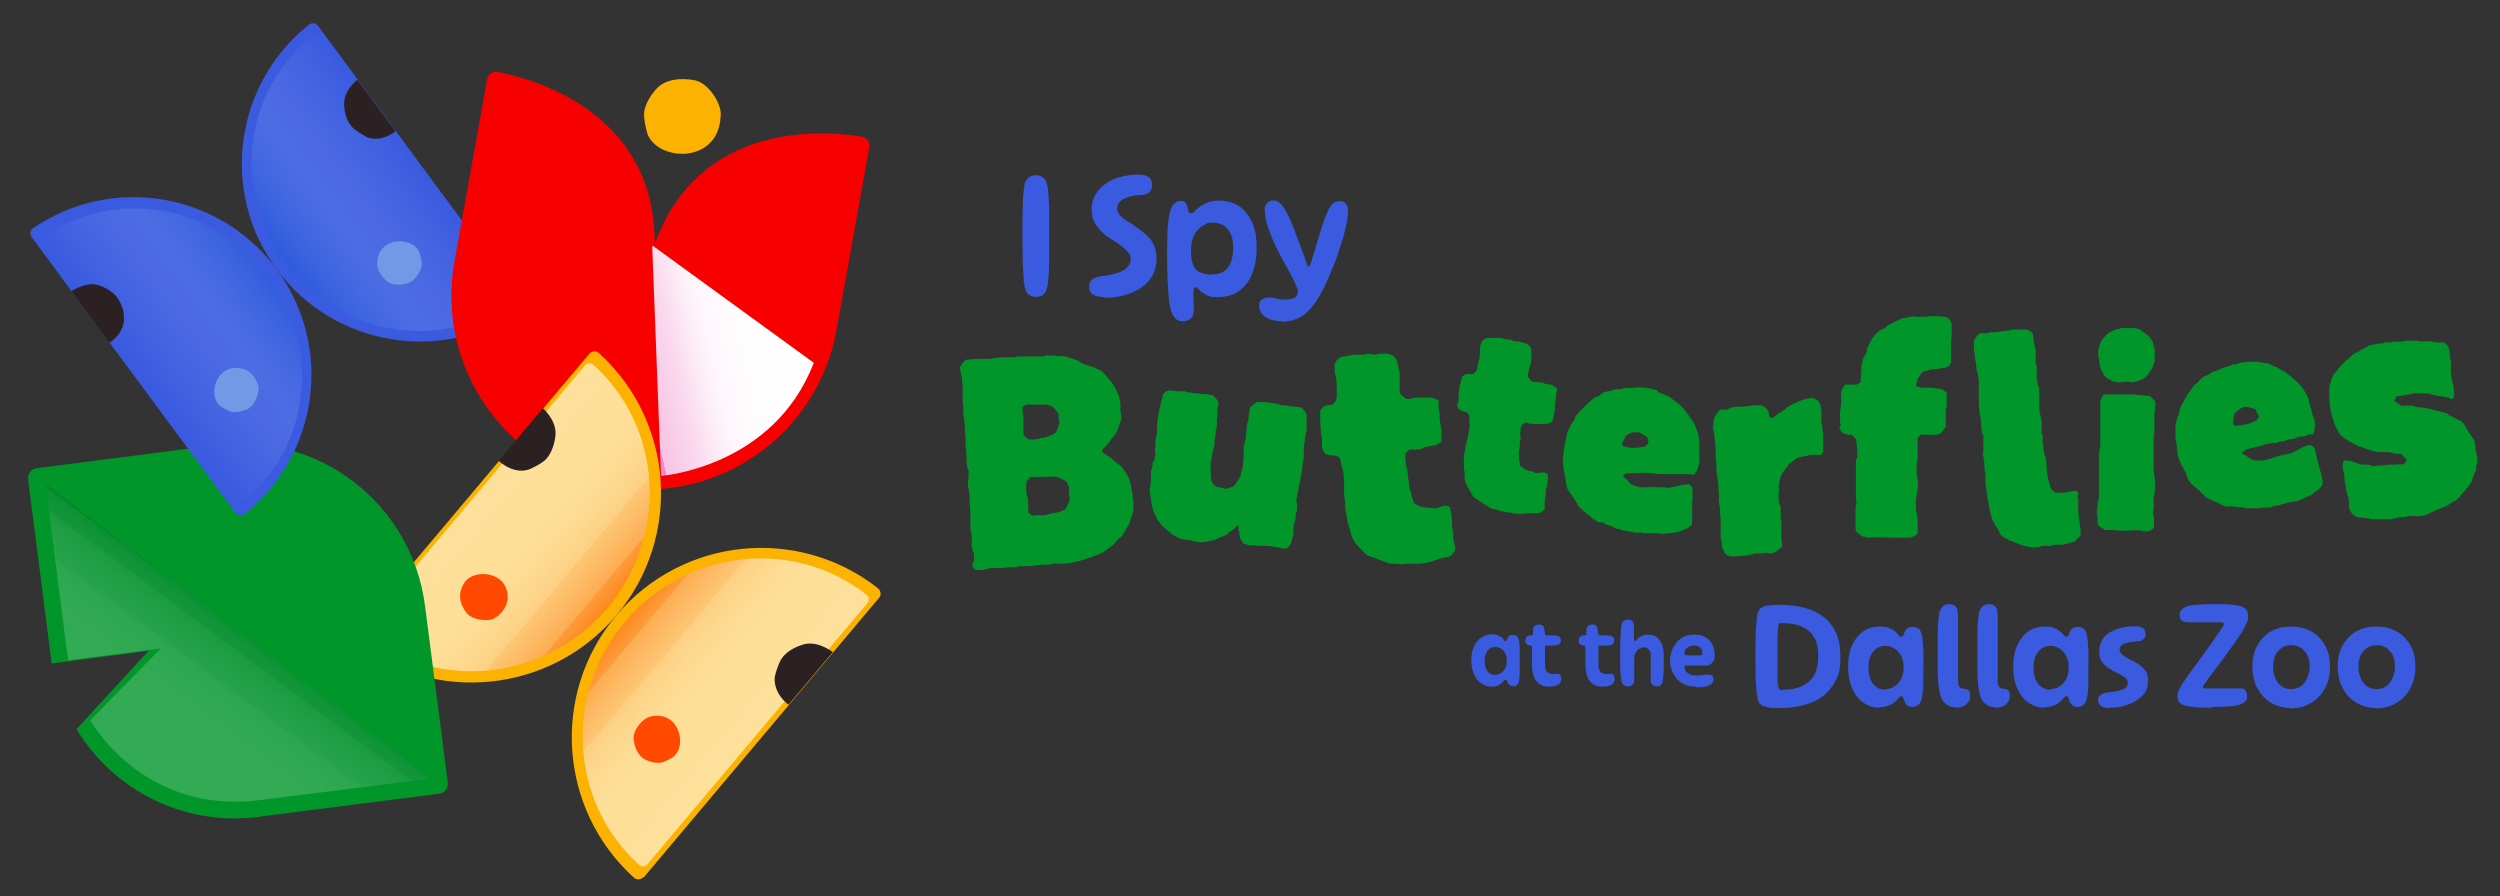 <svg xmlns="http://www.w3.org/2000/svg" xmlns:xlink="http://www.w3.org/1999/xlink" id="Layer_1" width="711.8" height="255.1" viewBox="0 0 711.8 255.1"><rect x="0" y="0" width="711.8" height="255.1" fill="#333333" stroke="none"/><defs><style>      .st0 {        fill: none;      }      .st1 {        fill: #fbb200;      }      .st2 {        fill: #f70000;      }      .st3 {        fill: #709ae6;      }      .st4, .st5, .st6, .st7, .st8, .st9, .st10 {        isolation: isolate;      }      .st5 {        fill: url(#linear-gradient5);      }      .st5, .st6, .st7, .st8, .st9, .st10 {        mix-blend-mode: multiply;      }      .st5, .st9 {        opacity: .4;      }      .st6 {        fill: url(#linear-gradient4);        opacity: .2;      }      .st7 {        fill: url(#linear-gradient2);      }      .st7, .st8 {        opacity: .6;      }      .st8 {        fill: url(#linear-gradient3);      }      .st9 {        fill: url(#linear-gradient);      }      .st11 {        clip-path: url(#clippath-1);      }      .st12 {        clip-path: url(#clippath-3);      }      .st13 {        clip-path: url(#clippath-2);      }      .st14 {        fill: #ff4800;      }      .st15 {        fill: #f087c8;      }      .st10 {        fill: url(#linear-gradient1);      }      .st16 {        fill: #3a5be0;      }      .st17 {        fill: #00962a;      }      .st18 {        fill: #2c2122;      }      .st19 {        clip-path: url(#clippath);      }    </style><linearGradient id="linear-gradient" x1="-2135" y1="-1122.1" x2="-2088.6" y2="-1122.1" gradientTransform="translate(-2264.8 414.8) rotate(143.5)" gradientUnits="userSpaceOnUse"><stop offset="0" stop-color="#fff" stop-opacity="0"></stop><stop offset="0" stop-color="#f4f7fd" stop-opacity="0"></stop><stop offset=".3" stop-color="#d7e2f8" stop-opacity=".2"></stop><stop offset=".5" stop-color="#a8bff0" stop-opacity=".4"></stop><stop offset=".7" stop-color="#6690e5" stop-opacity=".7"></stop><stop offset="1" stop-color="#1e5bd9"></stop></linearGradient><clipPath id="clippath"><path class="st0" d="M149.6,87.3c-22.5,16.6-54.2,11.9-70.9-10.6-16.6-22.5-11.9-54.2,10.6-70.9l60.2,81.5h.1Z"></path></clipPath><linearGradient id="linear-gradient1" x1="11170.6" y1="937" x2="11216.3" y2="956.4" gradientTransform="translate(-10979.3 -932.6) rotate(10.1) scale(1 -1)" gradientUnits="userSpaceOnUse"><stop offset="0" stop-color="#f289ca"></stop><stop offset="0" stop-color="#f289ca"></stop><stop offset="0" stop-color="#f5a9d8"></stop><stop offset="0" stop-color="#f8c3e4"></stop><stop offset=".2" stop-color="#fad9ee"></stop><stop offset=".3" stop-color="#fceaf5"></stop><stop offset=".4" stop-color="#fef6fb"></stop><stop offset=".6" stop-color="#fefdfe"></stop><stop offset="1" stop-color="#fff"></stop></linearGradient><linearGradient id="linear-gradient2" x1="-2506.5" y1="1679.4" x2="-2457.1" y2="1679.4" gradientTransform="translate(-2783.3 -121) rotate(-139.9)" gradientUnits="userSpaceOnUse"><stop offset="0" stop-color="#fff"></stop><stop offset=".4" stop-color="#fffdfd"></stop><stop offset=".5" stop-color="#fff8f6"></stop><stop offset=".6" stop-color="#fff0ea"></stop><stop offset=".7" stop-color="#ffe4d9"></stop><stop offset=".7" stop-color="#ffd4c3"></stop><stop offset=".8" stop-color="#ffc0a8"></stop><stop offset=".9" stop-color="#ffa987"></stop><stop offset=".9" stop-color="#ff8e62"></stop><stop offset="1" stop-color="#ff6f37"></stop><stop offset="1" stop-color="#ff4e09"></stop><stop offset="1" stop-color="#ff4800"></stop></linearGradient><linearGradient id="linear-gradient3" x1="4260.6" y1="-720.3" x2="4309.9" y2="-720.3" gradientTransform="translate(-3587.8 -2052.2) rotate(40.1)" gradientUnits="userSpaceOnUse"><stop offset="0" stop-color="#fff"></stop><stop offset=".4" stop-color="#fffdfd"></stop><stop offset=".5" stop-color="#fff8f6"></stop><stop offset=".6" stop-color="#fff0ea"></stop><stop offset=".7" stop-color="#ffe4d9"></stop><stop offset=".7" stop-color="#ffd4c3"></stop><stop offset=".8" stop-color="#ffc0a8"></stop><stop offset=".9" stop-color="#ffa987"></stop><stop offset=".9" stop-color="#ff8e62"></stop><stop offset="1" stop-color="#ff6f37"></stop><stop offset="1" stop-color="#ff4e09"></stop><stop offset="1" stop-color="#ff4800"></stop></linearGradient><clipPath id="clippath-1"><path class="st0" d="M99.4,181.7c22.8,19.2,56.8,16.3,76-6.5,19.2-22.8,16.3-56.8-6.5-76,0,0-69.5,82.5-69.5,82.5Z"></path></clipPath><clipPath id="clippath-2"><path class="st0" d="M182,251.1c-22.8-19.2-25.7-53.2-6.5-76s53.2-25.7,76-6.5l-69.5,82.5Z"></path></clipPath><linearGradient id="linear-gradient4" x1="-3365.6" y1="-89.6" x2="-3400.2" y2="-53.7" gradientTransform="translate(-3311.6 558.2) rotate(172.7)" gradientUnits="userSpaceOnUse"><stop offset="0" stop-color="#fff"></stop><stop offset=".4" stop-color="#fdfdfd"></stop><stop offset=".5" stop-color="#f6f9f7"></stop><stop offset=".6" stop-color="#eaf1ed"></stop><stop offset=".7" stop-color="#d9e7df"></stop><stop offset=".7" stop-color="#c3d9cd"></stop><stop offset=".8" stop-color="#a8c7b6"></stop><stop offset=".9" stop-color="#87b29b"></stop><stop offset=".9" stop-color="#629a7b"></stop><stop offset="1" stop-color="#377f57"></stop><stop offset="1" stop-color="#096130"></stop><stop offset="1" stop-color="#005c29"></stop></linearGradient><linearGradient id="linear-gradient5" x1="3895.5" y1="2083.1" x2="3942" y2="2083.1" gradientTransform="translate(-4330.6 748.5) rotate(-36.5)" gradientUnits="userSpaceOnUse"><stop offset="0" stop-color="#fff" stop-opacity="0"></stop><stop offset="0" stop-color="#f4f7fd" stop-opacity="0"></stop><stop offset=".3" stop-color="#d7e2f8" stop-opacity=".2"></stop><stop offset=".5" stop-color="#a8bff0" stop-opacity=".4"></stop><stop offset=".7" stop-color="#6690e5" stop-opacity=".7"></stop><stop offset="1" stop-color="#1e5bd9"></stop></linearGradient><clipPath id="clippath-3"><path class="st0" d="M68.2,147.6c22.5-16.6,27.3-48.4,10.6-70.9-16.6-22.5-48.4-27.3-70.9-10.6l60.2,81.5h.1Z"></path></clipPath></defs><g class="st4"><g id="Layer_11" data-name="Layer_1"><g><g><path class="st17" d="M277.3,159.9v-2.2c-.1,0-.4-1.1-.4-1.1l-.2-1.2c-.1-.4,0-1,0-1.4v-.4c.1,0-.2-2.1-.2-2.1l-.2-.8v-5c-.1,0-.1-1.1-.1-1.1l-.2-1.6c0-.3,0-.7.1-1v-.4l-.2-1.8v-.2c-.2-.5-.3-.9-.3-1.5v-1.3l.2-.8v-1.9l-.4-1.1-.2-1.8v-1.1c-.1,0-.1-2-.1-2l-.2-1v-2.7l-.2-2.1v-1.2l-.2-1.8-.2-1.2v-2.2c-.1,0-.2-2.1-.2-2.1v-3.7c-.1,0-.2-2.2-.2-2.2l-.2-1.2-.4-2.1s1-1.8,1.8-2.2c.2,0,.4,0,.6,0l1.3-.2h4.5l2.1-.3,2.1-.2h3.1c0,0,1.1-.2,1.1-.2h4c0,0,1.2,0,1.2,0h2.1c0,0,.7-.3.7-.3h2.3l.7.2h2.2c.3.2.8.2,1,.3l1.4.5.6.2c.3,0,.5,0,.8.3l1.1.7.9.4,1.7.5.7.2c.2,0,.3,0,.6.3l1.5.7.4.3c.3.2.5.5.7.7l1.1,1.3,1.1,1.3c.2.2.3.5.4.7l.4.6.7,1.5c0,.2.2.4.3.6l.2.7.3,1.6v2.2c.1,0,.2,1.2.2,1.2v.8c0,.7-.2,1.3-.5,1.9h0l-.5,1.4c0,.3-.2.6-.4.9v.2l-1.4,1.6-.4.7-1.6,1.8-.6.5.2.9.7.4,1.6,1.1.8.7,1.5,1.2.3.2c.4.3.6.5.8.9l.7,1c0,.2.3.4.4.6l.9,1.8v.6c.1.2.3.3.3.6l.3,2,.2.8v1c.2.2.2.3.2.6v2.2c0,.2,0,.6-.1.8v.6c-.1,0-.7,1.9-.7,1.9l-.2.7c0,.3-.2.5-.4.9l-1.4,2.4c-.3.6-.8,1-1.2,1.4h-.2l-1.3,1.6-.9.7-1.7,1.3h-.2c-.3.4-.7.6-1.1.7l-1.2.5-1.1.4-1.7.6-.9.3-2.2.6-.8.2-2.5.3h-3.2l-.8.3h-2.1l-2.1.2-1.1.2h-3.3c0,.1-1.5.3-1.5.3h-1.5l-1.7.2h-3.3l-1,.2-1.6.4h-1c-.6,0-1.1,0-1.4-.4s-.5-1-.4-1.6l.4-.3ZM293.3,136l-1.1,1.1v3.4c.1,0,.5,1.7.5,1.7v1.4c.1,1,.2,1.6,0,2.2l1.1,1h.9c0-.1.9-.1.9-.1h1.8l1-.2.4-.2c.2,0,.7-.2.9-.2h.7c0-.1,1.1-.3,1.1-.3l1.7-.7.5-.8.8-1.5v-.9c.1,0-.1-1.1-.1-1.1v-2.2c-.1,0-.8-1.5-.8-1.5l-.8-.5-2.1-.9h-2.1c0,.1-1,.1-1,.1,0-.1-1.1,0-1.1,0h-2c0,.1-1.3,0-1.3,0v.2ZM291.2,116.8v.7c.1,0,.2,1.8.2,1.8v4.5l1.2,1.2.8.2,2.2-.2c.5-.3,1.1-.4,1.8-.4l1.1-.4,1.5-.6.8-.7.6-1.6.2-1.1-.2-1.2v-1.1l-1-1.4-.8-.8-1.7-.5h-2.2c0,0-1,0-1,0h-2.6l-1,.7v1.1h0Z"></path><path class="st17" d="M328.6,131.2l.4-2-.2-.8.2-1.9v-1.3l.4-1.6v-1c.1,0,0-1.1,0-1.1,0-.3.1-.8.1-1.1v-.3l.2-1.5.2-1,.4-1.8.2-1.1.5-1.7c0-.2,0-.5.2-.7.3-.6.8-.9,1.4-1.1.4,0,.9,0,1.3,0l1.3.2h1.8c.4,0,.8.2,1.2.3h.2c0,0,2,.3,2,.3h1c0,0,.7.2.7.2h1.2l2,.3s.8.8,1.3,1.4c.4.5.4,1.3.2,1.9l-.2,1v.9c.1,0-.2,2.1-.2,2.1h0c.2.7,0,1.3,0,2l-.3.9v.9l-.3,1.7v.7c0,.4,0,.7-.2,1.2l-.2,1-.2,1-.3,1.6-.2.9v2.9c.1,0,.1,1,.1,1v1.1c.1,0,.3.7.3.7l1,1.1.9.2,1.2.3.9.2,1.9-.6.7-.7,1.1-1.6.4-.8.2-1,.3-1,.2-1.3.2-1.9v-3.2c.1-.3.1-.5.2-.7l.4-1.5v-.9l.3-2.2v-.7l.5-1.9v-.7l.3-2,.2-.6s1.1-1,1.9-1.4c.4-.2.7,0,1.1,0h1.5c0,0,1.8.3,1.8.3h.6l2.1.6h1.2l1.9.4h.8c0,0,1.7.2,1.7.2,0,0,1.1,1.2,1.4,1.9v5c-.1,0-.3,1-.3,1l-.2,1.5c0,.3,0,.6-.2,1v.4c-.1,0-.1,2-.1,2v1.4l-.3,1.5v.7l-.3,1.9-.2,1-.3,2.1-.2.6-.3,1.7-.2.9-.3,2,.2,1v1.1c0,.7-.1,1.2-.4,1.6v1.2c-.1.6-.2,1-.4,1.4v.2c-.1,0-.3,1.9-.3,1.9v.6c0,.3,0,.8-.1,1.1l-.4,1.6c-.2.7-.6,1.2-1.4,1.9h-.8c0-.1-2-.4-2-.4l-1.1-.2-1.7-.2h-3l-.8-.2h-1.7c-.2-.2-.5-.3-.6-.3h-.5c0-.1-.2-.4-.2-.4-.6-.6-.9-1.3-1-2.2v-.7l-.3-.9v-1.2l-.5.2-.6.8-1.7,1.1v.2c-.5.4-.9.6-1.4.8l-1.1.4-.4.2c-.3.2-.6.3-1,.5l-1.3.3c-.2,0-.4.1-.7.2l-1.9.2c-.3,0-.6,0-.9-.1h-.4l-1.2-.3-.7-.3h-1.1l-1.4-.3c-.2,0-.6-.2-.9-.3l-.5-.3-1.4-.8c-.2-.1-.3-.3-.4-.4l-1.4-1.2-.7-.6-1.1-1.4c-.2-.3-.5-.6-.6-.9l-.6-1.4-.3-.5c0-.2-.1-.5-.2-.7l-.3-1.5-.2-1.3-.3-1.7v-.4c-.1-.3-.1-.7,0-1l.3-1.7v-3.1c.1,0,.5-1.8.5-1.8v-1l.4-.2Z"></path><path class="st17" d="M376.4,127.5v-2.2c.1,0-.1-1-.1-1l-.2-1.1-.2-3v-3.3c.5-.8,1-1.3,1.7-1.4l1.9-.3.9-1.2.2-1.1v-3.3l-.2-2.1v-.2c-.2-.5-.4-1-.4-1.6v-1.4c0-.3,0-.6.2-1,.5-1.2,1.6-1.8,2.4-1.8h0l3.1-.5h2.8c.5-.2,1.1-.3,1.6-.2l1.4.2,1.3-.3h2.1c.3,0,.5.2.8.2,1.2.3,1.7,1.1,2.1,1.9.1.3.1.6.2.9l.2,1.3.3,1v5.6l.4.8,1.5,1.2h1.1l1.6-.4c.5,0,1.1,0,1.6,0h2.4c.6,0,1.2.2,1.8.5l.7.3v2.1l.3,1.8v1.3l.3,2.1.2,1.2v1.6c.2.4,0,.5,0,.9v.8c-1,.7-1.8,1-2.5,1.1l-2.1.4-1.1.5-1.3.2c-.5.1-1.3,0-1.8,0h-.3l-1.2,1.2v1.1l.2,2.2.4,1.1.2,2.3.2,1.2.2,2.1c.4.6.6,1.4.6,2.1l.4,1,.3,1,1.7.9,1,.2,1.4.2h0c.6,0,1.3,0,1.8.2h.2l2.1-.7c.8-.2,1.4-.1,2.1.3v.5c0,.3.2.4.2.7v.6c.1,0,.3,1.8.3,1.8v1.7l.3,1.6v1.6l.4,1.9c.1.4.2.9.2,1.3v.5c-.5.9-1,1.5-1.6,1.8-.3.2-.4.1-.7.2l-1.7.4-1.1.3-2.3.8-1.2.2-1.3.2c-.5.1-1.2,0-1.6,0h-2.4l-.9.2-2.1-.2h-.6c-.5,0-.8,0-1.3-.1l-1.1-.4-.9-.3-2.2-.9-1.5-.5c-.6-.2-.9-.5-1.3-.8l-.2-.3-1.5-1.5v-.2c-.6-.4-1-.9-1.3-1.5l-.5-1c-.1-.3-.2-.5-.3-.9l-.5-1.8-.4-1.2-.4-2.2-.2-1.1-.2-.8v-1.8l-.3-2.2v-4.1c-.1,0-.2-2.4-.2-2.4l-.6-2.2-.4-1.9-1.1-.7h-.4c-1.3,0-2.3-.2-2.7-.6s-.7-.9-.8-1.6h0Z"></path><path class="st17" d="M414.8,115.7l.5-1.7v-1.7l.3-2.4.4-1.5c0,0,.1-.4.1-.5l.2-.6c.5-.6.9-.8,1.5-.8h1.6l.9-.7.3-.8.3-1.8.3-.9.2-1.7h0c0-.6-.1-1,0-1.5l.2-1.1c.1-.2.2-.5.4-.8.6-.9,1.6-1.1,2.2-1h2.5c0,0,.7,0,.7,0l1.2.4h.3c.5,0,.9,0,1.3.2l1.1.4h1.1l1.7.5c.2,0,.4,0,.6.2.9.4,1.2,1.2,1.3,1.9v2.6l-.2,1.2c0,.3,0,.4-.2.6l-.2.6-.4,2,.2.7,1,1.2h.9c0,0,1.3.2,1.3.2.5,0,.9,0,1.3.3l1.7.3h.2c.5.3.9.5,1.3.8l.5.4-.2.8s0,0-.1.2v.7l-.2,1.5-.2,1v1.7l-.2,1-.2,1.3c0,.3-.1.4-.3.7l-.2.6c-.8.4-1.5.5-2.1.5h-2.7c0,0-1,0-1,0-.5,0-1-.2-1.4-.4h-.2c0,0-1.2.7-1.2.7l-.2.9-.2,1.8.2.9-.3,1.8v1l-.3,1.7c.2.6.2,1.2.1,1.8l.2.8v.8l1.2,1,.8.3,1.1.4h0c.5,0,1,.2,1.4.5h.1l1.8-.2c.7,0,1.2.2,1.6.6v1.5l-.2,1.5c0,.3,0,.4-.2.7l-.2.6v1.3c0,.3-.1.6-.2.9v.4c-.1,0-.1,1.6-.1,1.6v1.4c-.7.7-1.2,1-1.6,1.1-.2.1-.4,0-.6,0h-2.3l-2,.2h-2c-.5-.1-1-.2-1.3-.4h-1c0-.1-.9-.3-.9-.3h-.7l-1.6-.6h-.5c-.4-.1-.6-.2-1-.4l-.8-.5-.7-.4-1.6-1.1-1.1-.7c-.4-.3-.7-.5-.9-.9v-.2c-.1,0-1-1.5-1-1.5v-.2c-.4-.4-.6-.9-.8-1.4l-.3-.9c0-.2,0-.5-.1-.8v-1.5l-.2-1v-3.5c0-.3,0-.4.1-.7l.2-.7.2-1.8.2-.6.4-1.5.2-1.2.3-1.9v-1.9c-.1,0-.1-1.6-.1-1.6l-.8-.8h-.3c-1-.3-1.8-.6-2-1s-.4-.9-.4-1.4v.6Z"></path><path class="st17" d="M472.2,111.7c.2,0,.5.2.8.3l.7.3,1.1.5c.2,0,.5.2.7.3l.2.2,1.2.9.5.3c.2.2.4.4.7.6l.8.8.4.4c.1.2.3.2.4.5l1,1.3.5.8.8,1.1c.1.2.4.6.5.8l.7,1.8.3.9.2,1.1c0,.5.2.9.1,1.3v4.2h0c.1.7.2,1.3,0,1.9l-.3.9c-.1.8-.5,1.4-1,2v.2h-1.1c0-.1-1.1-.1-1.1-.1h-8.2c-.2,0-.5-.1-.8-.2h-.4l-2-.2h-1.1c0,.1-2.1.1-2.1.1h-2.1l-1.1.3-.4.6.8.7,1.4,1.5.8.4,1.6.5h.8c0,.1,1,0,1,0h4.6l2.1.2,2-.4,1.1-.3,1.1-.2c.3,0,.8-.1,1.1-.1h.5c.7.7,1,1.1.9,1.6v2.7c-.1,0-.1,1.8-.1,1.8v4.3c0,.2,0,.4-.1.6v.6h-.1c-.6.6-1.2,1-1.9,1.2l-1.7.7-.8.2h-.3l-2.1.3h-.4c-.3.1-.7.1-1,.1l-2.3-.2h-3.2l-.8-.2c-.5.1-1,.2-1.6,0h-.4l-1.6-.4h-.2c-.5,0-1.1-.1-1.5-.3l-.8-.3h-.6c-.3-.2-.6-.2-.9-.4l-1.1-.6-.9-.2-1.4-.7h-1c0-.1-.8-.5-.8-.5-.5-.3-1-.6-1.4-1.1h0l-1.7-1.3-1.2-1.1c-.2-.2-.5-.5-.7-.7l-.2-.5-.9-1.5-.5-.7-.9-1.3c0-.2-.3-.3-.4-.6l-.2-.5-.3-1.1c0-.2-.1-.6-.1-.9v-.4l-.4-1.9-.2-1.1-.2-1.5v-2.1c.1,0,.1-.7.1-.7.1,0,.2-1,.2-1l.2-1.7.3-1.1.3-1.5c0-.2,0-.5.2-.8l.2-.5.8-1.7,1.1-1.6v-.4c.3-.4.5-.7.7-1l.8-.9.7-.7,1.2-1.2.7-.6,1.2-1c.3-.3.6-.4,1-.6h.4c0,0,1-.9,1-.9.4-.3.9-.4,1.4-.5l1.3-.3h.2c.4-.4.9-.3,1.3-.4h1.4c.5-.3,1-.4,1.6-.3h1.3l.9-.2h.9c0,0,1,0,1,0l1.9.2,2.4.6.5.6ZM469,124.5l-.8-.6-1.5-.8h-1.1c0,0-.8,0-.8,0l-1.8.8-.9,1.8-.3.8.5.7h.9l.8.3h1.9l1.6-.2.9-.2,1-.9-.4-1.9v.2Z"></path><path class="st17" d="M642.1,103h.8l.8.2,1.3.2c.3,0,.5,0,.8.2h.3c0,0,1.4.7,1.4.7l.5.2c.3,0,.6.3.8.4l1,.6.6.3c.2,0,.4.2.6.4l1.3,1,.7.7,1.1.9c.2.2.5.5.7.7l1.2,1.6.5.8.5,1c.2.5.4.8.4,1.3v.3l.6,1.8.2.9.3,1.2h0c.3.7.5,1.3.6,1.9v1c0,.8-.2,1.6-.5,2.2v.2h-1.1c0,0-1.1.4-1.1.4-.4.2-.9.2-1.3.2h-.3l-1.4.5c-.4.2-.6.2-.9.2h-.3l-1.7.5-.7.2h-.6c0,0-1,.4-1,.4h-1.2l-2,.4-1.1.4-2.1.5-2.1.5-1,.6-.3.7,1,.5,1.8,1.2.9.2h1.7c0,.1.8,0,.8,0l1-.3.9-.2.8-.3.9-.3,1.9-.5,2.1-.4,1.9-.9,1-.6,1-.5c.3,0,.7-.3,1.1-.4h.6c.8.4,1.2.7,1.3,1.2l.4,1.7.2,1,.5,1.8.5,1.9.2.8.4,1.6v1.2h0c-.4.7-.9,1.4-1.6,1.7l-1.5,1.2-.7.4s-.2.1-.3.1l-2,.9-.4.2c-.3.1-.7.2-1,.3l-2.4.4-1.7.5-.7.2c-.2,0-.5.2-.8.2h-.8c-.4.3-1,.5-1.5.5h-2.1c0,.1-.2.1-.2.1-.5.1-1.1.2-1.6.1h-.9c0-.1-.6,0-.6,0h-1l-1.2-.3h-1l-1.6-.2h-1c0,.1-.9,0-.9,0-.6-.1-1.1-.3-1.6-.7h0l-2-.9-1.5-.7c-.3-.2-.7-.3-.9-.5l-.3-.4-1.3-1.3-.7-.6-1.2-1c0-.1-.4-.2-.5-.5l-.4-.5-.6-1c0-.2-.3-.6-.3-.8v-.4l-1-1.8-.5-1-.6-1.4c0-.2-.2-.4-.2-.6l-.2-.7v-.9c0,0-.2-.7-.2-.7v-1c0,0-.4-1.8-.4-1.8v-2.7c0-.2,0-.5,0-.8v-.5c0,0,.5-1.9.5-1.9l.7-1.9v-.4c0-.4.2-.8.4-1.2l.6-1.1.5-.9.9-1.5.6-.8.9-1.3c.2-.4.5-.6.8-.8l.4-.2.8-1c.3-.4.8-.6,1.3-.9l1.3-.6.2-.2c.3-.3.9-.4,1.3-.6l1.4-.5c.4-.3.9-.5,1.6-.7l1.3-.3.9-.5h1c0,0,1-.4,1-.4l2-.3h2.5-.1ZM642.2,116.6l-.9-.4-1.7-.4-1.1.2-.7.4-1.6,1.3-.4,2.1v.9c0,0,.6.6.6.6l.9-.2h.9l.8-.2,1.1-.2,1.6-.6.8-.4.7-1.1-.9-1.8v-.2Z"></path><path class="st17" d="M490.4,156.2l-.2-1.9-.3-1.1v-5.6l-.2-1.6v-1.3l-.2-1.2c-.1-.7-.2-1.2,0-1.8l-.2-2.2v-.8l-.2-2.1-.2-1.1-.2-1.4v-1.6l-.2-2.5v-1.8c-.1,0-.1-1-.1-1v-.8l-.3-1.9v-.9l-.3-1.2c-.1-.3-.2-.8,0-1.2v-.3l.2-1.9s1.2-2,1.9-2.4h1.9c0,0,1.1-.6,1.1-.6l1.5-.2h1.5l2.2-.2,1-.2h2c.5,0,1.2.3,1.8.9s.7,1,.8,2v.5c.1,0,1,.2,1,.2l1.6-1.2,1.7-1.1.7-.6,1.7-1,1-.5,1.7-.7,1.1-.3.6-.2c.3,0,.7,0,1.1-.2,0,0,.7.3,1.3.6.7.4,1,1.1,1.2,1.8,0,0,0,.2,0,.3l.2,1.7v2.9c0,0,.2,1,.2,1l.3,2.2v4.1c0,.7,0,1.3-.6,1.7h-3.2c-.6.3-1.1.4-1.7.4l-2,.5-.8.6-1.6,1.2-.4.8-1.2,1.5-.6,1.2-.4,1.7-.2,1.1c.1.7.2,1.3,0,2h0v1.3c.1,0,.1,1.6.1,1.6.1,0,.5.9.5.9v1.8c.1,0,0,1.2,0,1.2l.2,1.3v1.7c-.1,0,0,1.9,0,1.9v.9l.2,1.6v1s-1.8,1.7-3.2,1.9h-.2l-1-.2-1.9.2h-1.2l-1.5.3-.8.2-1.7.2h-.3c-.3,0-.6,0-.9.1h-1.6c-.7,0-1.3-.2-1.7-.6-.4-.3-.7-.9-.7-1.5h-.4Z"></path><path class="st17" d="M524.1,121c0-.3-.2-.5-.2-.7v-1.6c0-.2,0-.5,0-.7v-.7l.3-2.4v-3.2c0-.5.4-1.1,1-2v-.2h3.5c0,0,1.1-.7,1.1-.7v-2.1l.2-.9c0-.5-.2-1.2,0-1.8l.3-1.2v-.4c.2-.3.4-.7.5-1l.7-1.1v-.9l1-2,.3-.5c0-.3.3-.5.4-.7l1-1.3.2-.2c.3-.3.8-.6,1.2-.8l1.1-.5.6-.6,1-.6c.3-.2.7-.3,1.1-.5l.3-.2,1.5-.7c.3-.2.7-.2,1-.3h.6l1-.3c.6-.2,1.2-.2,1.8,0h2.8l1-.2h2.1l2,.2c.4,0,.8,0,1.1.4.8.5,1.1,1.3,1.1,1.9v2.7l-.2,2v5c0,.3,0,.7,0,.9l-.2.6c-.4.6-1.1,1-1.7,1h0l-1.3.2h-.3c-.3.2-.8.2-1.1.2h-.5l-1,.2-2,.6-1.3,1.8-.3.8-.3,1.4,1.6.5h2.1c0,0,.5,0,.5,0h.6l1.7.3c.8,0,1.5.4,2.3,1.1h0v3.5c0,.3,0,.7-.3.9v3.5c0,0,0,1.8,0,1.8,0,0-.6,1-1.2,1.6-.3.4-.9.5-1.5.7h-1.8c-.3,0-.6,0-.9,0h-.8l-.8-.2-1,1.1v5.9c0,0-.3,1.3-.3,1.3v2c0,0,0,.8,0,.8l.3,2c.2.6.2,1.1,0,1.6v1l-.2,1.1-.3,1.8v3.2c0,0,.3.9.3.9l.2,2.5v2c0,.2,0,.4,0,.6v.5c-.9.8-1.6,1.2-2.5,1.2h-5.7c0-.1-1.8-.1-1.8-.1,0,.1-.9,0-.9,0h-2c-.4,0-1,.2-1.5,0l-1.4-.3s-.9-.6-1.5-1.1c-.4-.4-.4-1-.4-1.5v-5.3l.3-2-.2-.9v-7.4c0,0,0-1,0-1v-1.7c0-.4,0-.8.2-1.2l.2-.3v-2.1c0,0-.2-2.1-.2-2.1l-.2-1.1-1.2-1.2h-.5c-1,0-1.9-.4-2.2-.7-.3-.3-.7-.8-.8-1.5l.5-.6Z"></path><path class="st17" d="M591.5,141.1v.3c.2.4.3.9.2,1.4v2.2l.2,2.2v.2c0,.3.2.8.2,1.2v.4l.3,1.9v1.5l-.7.8c-.4.4-.8.8-1.3,1.1h-.3c0,.1-1.9.6-1.9.6h-.5c-.3.2-.7.2-.9.2h-1.8l-.7.2c-.3,0-.8.2-1.1.1h-1.8c-.6.3-1.2.4-1.8.4h-1.2c-.5,0-1.1-.1-1.7-.3l-1.1-.3-.8-.3-1.9-.8-.9-.3c-.2,0-.4-.1-.5-.3l-.8-.4c-.3-.1-.5-.4-.7-.5l-.5-.5-.8-1.7-.6-.8-.9-1.7-.3-.9c0-.2,0-.2,0-.3l-.4-1.4c0-.3,0-.5-.2-.7v-.8l-.2-.8v-.4c-.3-.4-.3-.7-.3-1.1v-.6l-.3-1.9-.2-1v-2c0,0,0-1.2,0-1.2l-.3-1.1c0-.5,0-.8,0-1.4v-.3l-.3-1.8v-.5c-.2-.3-.2-.7,0-1v-4.7l-.4-.7-.2-2v-.8l-.3-2.1-.2-.8-.2-2.3v-4.3c0,0,0-2,0-2v-.7l-.3-1.9-.3-.9-.2-2.1-.2-.9-.2-1.6v-.3c0-.4-.3-1-.2-1.4v-2.3c0,0,1.2-1.8,1.7-2h2.2l.7-.3h2c0,0,1-.2,1-.2l2.2-.3,1.4-.3c.5,0,1,0,1.5,0h.6c.8,0,1.6,0,2.2.2.8.3,1.3.9,1.4,1.5,0,.2,0,.5,0,.7l.3,1.8.2.8.2.8c0,.7,0,1.4,0,2.1v1.8l.3.8v2c0,0,0,1.2,0,1.2l.3,2c.3.7.5,1.3.4,2v4.7c0,0,.3,1.9.3,1.9l.2.9.2.9c0,.6,0,1.1,0,1.5v2l.3.8v2.1l.2,1.2.2,1.6.4,1.1.3,1.9v1l.2,1.9.2,1.3.3,1,.2.8.4,1.2,1.2,1h1.9c0-.1,1.1-.1,1.1-.1,0,.1,1.4-.3,1.4-.3.2,0,.4-.1.6-.1h1.1c.4.3.5.7.5,1.2h-.2Z"></path><path class="st17" d="M598.8,96.4l.7-.8c.2-.4.7-.7,1.4-1.1l.4-.2.9-.4c.2,0,.4-.2.5-.2h.7c.5-.3,1-.4,1.5-.3h1.4c.5,0,1.1,0,1.5,0l.9.2.5.2c.3.2.4.2.7.5l1.2.9c.5.2,1.1.9,1.5,1.6l.2.3.3.8.4,1.7v2.7c0,.3,0,.6-.2.8l-.3,1.1c0,.3-.2.5-.3.7l-.3.5-.6.9c0,.2-.2.4-.4.5l-.3.4-1,.7c-.3.2-.5.2-.9.4l-.5.2-.7.2c-.6.2-1.2.2-1.8,0-.5,0-1.2,0-1.8,0h0l-.9.2-1.2-.2c-.5,0-.9-.2-1.4-.5l-1.1-.6-.2-.2c-.4-.4-.7-.8-.9-1.3l-.3-.6c-.2-.2-.3-.5-.4-.9l-.3-1.3v-1l-.3-.9v-1.7l.5-1.8c.2-.5.5-1.1.9-1.5h0ZM610.9,151.3l-1.8-.3h-2.3c0,.1-1.1.1-1.1.1h-2.1l-2-.2h-2.2s-1.1-.6-1.7-1.1c-.5-.4-.5-.9-.5-1.4v-1.4c-.2-.5-.2-.9-.2-1.4l.2-1.3v-.8l.4-1.7v-3c0,0,0-1,0-1v-5.3c0,0,0-1.8,0-1.8v-.4c0-.3,0-.8,0-1.1l.2-1.2.2-1.1v-4.8c0,0,0-1.9,0-1.9v-2.9c0,0,0-.6,0-.6v-2.3c0-.5.4-1.3,1-2.1h7.7c.3,0,.8,0,1.1,0l1.1.2h.8l1.5.2h.8s1.2.9,1.6,1.6c.2.2,0,.5,0,.9v1.3l-.2.9v2.8c0,0,0,1.9,0,1.9v.8l-.2,1.7v1c0,0,0,1.8,0,1.8v6.6l.2,1.6v.5c.2.2.2.6.2.8v1.4c0,.5,0,.8,0,1.2l-.2,1.2-.2.9v2.9l-.2,1.9.3.9v2.9l-.5.5c-.3.3-.9.5-1.6.6h0Z"></path><path class="st17" d="M691.6,116.4l2.4.6,2,.5c.4,0,.8.3,1.1.5l.2.2,2,1h0c.7.3,1.3.6,1.9,1.1h0c.4.5.6.8.9,1.3l.2.5,1.3,1.9.4.7s.2.3.3.4l.3.9c.2.5.2.8.2,1.4v.2l.2,1.2.3,1v.4c0,.4,0,.9,0,1.3l-.3,1.5v.7c0,.3-.2.4-.3.7l-.7,1.6c0,.7-.4,1.3-1,2.2l-.4.5-.7.9-1.3,1.4v.2c-.4.4-.9.9-1.4,1.3l-1,.5-.9.6-.6.4c-.2.1-.4,0-.5.2l-1.8.7-.8.3-2,1-.7.3c-.2,0-.4.2-.5.2l-1.2.2c-.5,0-1,.2-1.5,0h-1.8c-.5.2-1.1.3-1.6.3h-.5l-2.1.4c-.6.3-1.3.3-2,.2h-4.2c-.3,0-.6,0-.9-.1l-.8-.2-2.5-.2c-.6-.2-1.2-.6-1.9-1.4-.2-.3-.3-.5-.4-.9l-.2-.4v-2.1c0,0-.2-.9-.2-.9l-.5-1.7c0-.3-.2-.5-.2-.7v-.7c0,0-.4-1.9-.4-1.9v-1.1l-.5-2.3c0-.9,0-1.6.5-2.2l1.2.2h0l1.1.2,1.9.7,1,.2h1.4c.5,0,1,.2,1.4.4l2.2-.2h1.1l1-.2h2.5c0-.1,1-.1,1-.1h1.1l.9-1.1-.5-.7-1.2-1.2h-1.4l-1.2-.3-1-.2h-3.3c0-.1-1-.3-1-.3,0,0-.4,0-.5-.1l-1.8-.6-.8-.4-1.2-.3-1.7-.9-1.1-.6-1.3-.9c-.3-.2-.5-.4-.8-.7l-.3-.2-.9-1.7c0-.3-.3-.4-.4-.8l-.3-.6-.7-2.4-.3-1.2-.2-1.3-.2-2.2v-2.1c0-.2,0-.4,0-.7v-.7l.6-1.8c0-.3,0-.6.3-.8l.3-.7,1.3-1.6.6-.8,1.6-1.6.8-.6.5-.5c.6-.7,1.3-1.1,2-1.3l.7-.5,2.1-1.1.4-.3c.3,0,.6-.2.9-.2l2-.4h1l.7-.3c.5-.2.8,0,1.3,0h.5l.6-.2c.4-.2.7,0,1.1,0h1.5c.7-.4,1.2-.3,1.9-.3h2.7l.2.2h1.9c.3-.2.5,0,.8,0h.6l1.7.3h.8c.3,0,.5,0,.9,0h.3c1.1.7,1.6,1.5,1.6,2.2l.2,2.4.2.4c0,.4,0,.7,0,1.2v2.4l.3,2.1.4,1.3.2,2.3c.2.7,0,1.4-.6,1.9l-1-.5-2.2-.4-1.4-.2-2.4-.6h-2.7c0,0-1.1,0-1.1,0l-2.5.5-2.5.4-.6,1.2,2,1.4h1c0,0,.5,0,.5,0h1.7c0,0,1.1.4,1.1.4l2.4.2.7.2h.3Z"></path></g><g><path class="st16" d="M294.9,84.5c-1.3,0-2.2-.5-2.8-1.6-.2-.5-.4-1.3-.6-2.6-.1-1.3-.2-3-.3-5.2,0-2.2-.1-4.9-.1-8.1s0-6,.1-8.1c0-2.1.2-3.7.3-4.9.1-1.2.3-2,.6-2.5.6-1.1,1.5-1.6,2.8-1.6s2.3.5,2.9,1.6c.2.5.4,1.3.6,2.4.1,1.2.2,2.8.3,4.9v16.5c0,2.1-.2,3.8-.3,5-.1,1.2-.4,2-.6,2.6-.5,1.1-1.4,1.6-2.8,1.6h-.1Z"></path><path class="st16" d="M314.3,84.6c-1.4,0-2.5-.3-3.2-.8s-1-1.2-1-2.2.1-1.1.4-1.5.6-.7,1.1-.9c.5-.2,1-.4,1.6-.5,2.7-.3,4.9-.8,6.4-1.6s2.3-1.9,2.3-3.2-.3-1.5-.8-2.2c-.5-.6-1.2-1.2-2-1.8-.8-.6-1.7-1.2-2.7-1.8-1-.6-1.9-1.3-2.7-2.1-.8-.8-1.5-1.7-2.1-2.7-.5-1-.8-2.3-.8-3.7s.4-3,1.1-4.2,1.7-2.3,2.9-3.1c1.2-.9,2.6-1.5,4.2-1.9s3.2-.7,4.8-.7,2.5.2,3.2.7c.7.4,1,1.2,1,2.2s-.1,1.1-.3,1.5c-.2.4-.5.7-1,1-.4.2-.9.4-1.5.4-2.4,0-4.2.6-5.4,1.2-1.2.7-1.7,1.5-1.7,2.6s.3,1.4.8,2,1.2,1.2,2.1,1.7,1.8,1.1,2.7,1.8c.9.6,1.8,1.3,2.7,2.1.9.8,1.6,1.7,2.1,2.8.5,1.1.8,2.4.8,3.9s-.4,3.5-1.2,4.9c-.8,1.4-1.9,2.6-3.3,3.5s-3,1.6-4.8,2.1-3.6.7-5.5.7l-.2-.2Z"></path><path class="st16" d="M336.9,91.5c-1.1,0-2-.4-2.6-1.2-.6-.8-1-2-1.3-3.6-.2-1.5-.4-3.4-.5-5.7s-.2-4.9-.2-7.8,0-4.6.1-6.5c0-1.9.2-3.5.4-4.8.3-1.8.7-3,1.3-3.7.6-.6,1.3-1,2.2-1s.9.2,1.2.5c.3.3.5.7.6,1.2.2.8.3,1.3.4,1.5s.3.3.5.3.4,0,.5,0c.2,0,.3-.2.5-.4.9-1,1.9-1.7,3.1-2.3,1.1-.6,2.5-.9,4.1-.9s4,.5,5.6,1.6,2.8,2.6,3.7,4.6c.9,2,1.3,4.4,1.3,7.3s-.5,5.5-1.4,7.6-2.2,3.7-3.9,4.8c-1.6,1.1-3.6,1.6-5.7,1.6s-2.6-.2-3.5-.7-1.5-.9-1.9-1.4-.7-.7-1-.7-.4,0-.5.3c0,.2-.1.7-.1,1.3v1.3c0,.6,0,1.2.1,1.8v1.6c0,1.3-.3,2.2-1,2.7s-1.4.7-2.3.7h.3ZM345.1,78.1c2,0,3.5-.6,4.5-1.9s1.5-3.2,1.5-5.7-.5-3.9-1.5-5.2c-1-1.3-2.5-1.9-4.3-1.9s-1.3,0-2,.4-1.4.7-2,1.4c-.6.6-1.2,1.4-1.6,2.5-.4,1-.6,2.3-.6,3.8s.2,2.9.6,3.9,1,1.7,1.9,2.1,2.1.7,3.6.7h-.1Z"></path><path class="st16" d="M365.2,91.5c-1.9,0-3.6-.4-4.8-1.2-1.3-.8-1.9-1.9-1.9-3.2s.3-1.4.8-1.8,1.1-.6,1.8-.6,1.6,0,2.3.3c.7.2,1.5.3,2.5.3s2.3-.2,2.8-.6.8-.9.8-1.6-.1-.9-.4-1.6-.6-1.4-1.1-2.4c-.5-.9-1.1-2-1.7-3.2-.7-1.2-1.4-2.5-2.2-4-.5-1-1.1-2.2-1.7-3.6s-1.1-2.8-1.6-4.3c-.4-1.5-.7-2.9-.7-4.1s0-1.1.3-1.5c.2-.4.5-.7.9-1s1-.3,1.6-.3,1.6.6,2.4,1.7c.8,1.1,1.8,3,2.8,5.6s2.4,6.1,3.9,10.5c.1.4.2.6.3.8,0,0,.2.2.3.2s.2,0,.3-.2c0,0,.2-.4.3-.7,1.2-3.8,2.1-7,2.9-9.6s1.6-4.6,2.3-6c.8-1.4,1.7-2.1,2.8-2.1s1.2,0,1.6.4c.4.2.6.6.8,1.1.2.5.2,1.1.2,1.8s-.2,2.1-.5,3.6c-.4,1.6-.8,3.4-1.5,5.4-.6,2-1.3,4.1-2.2,6.2-.8,2.1-1.7,4.2-2.7,6.2-1.5,3-3.1,5.4-5,7.1s-4.3,2.5-7.1,2.5h.4Z"></path></g><g><path class="st16" d="M424.7,195.5c-1.1,0-2-.3-2.9-.9s-1.6-1.4-2.1-2.6c-.5-1.1-.8-2.5-.8-4s.3-2.9.8-4,1.2-1.9,2.1-2.5,1.9-.9,2.9-.9,1.4.1,2,.4c.6.2,1.1.6,1.5,1.2,0,.1.2.2.2.3h.3c.2,0,.4-.2.5-.7.1-.4.3-.7.6-.8.3-.2.6-.2,1-.2s.9.1,1.1.3.4.6.5,1c.2.8.3,1.7.3,2.7v6.4c0,1-.1,1.9-.2,2.6-.1.5-.3.9-.6,1.2-.3.3-.7.4-1.1.4s-.7-.1-1-.3-.4-.5-.6-.9c-.1-.5-.3-.7-.5-.7s-.3.1-.5.3c-.5.6-1,1-1.5,1.3-.6.3-1.2.4-2,.4h0ZM425.8,192.1c.3,0,.7,0,1-.2.4-.1.7-.4,1.1-.7.3-.3.6-.7.8-1.2.2-.5.3-1.1.3-1.9s-.1-1.3-.3-1.8c-.2-.5-.5-.9-.8-1.2s-.7-.5-1.1-.7c-.4-.1-.7-.2-1-.2-1,0-1.8.4-2.3,1.1s-.8,1.7-.8,2.9.3,2.2.8,2.9,1.3,1.1,2.3,1.1h0Z"></path><path class="st16" d="M441.1,195.5c-1.3,0-2.3-.3-3-.9-.7-.6-1.2-1.3-1.5-2.3s-.4-2.1-.4-3.3v-4.5c0-.2,0-.4-.1-.5,0-.1-.2-.2-.3-.2-.2,0-.5,0-.7-.2-.2,0-.4-.2-.6-.4s-.2-.5-.2-.9.2-.9.5-1.1c.3-.2.7-.3,1.1-.3h.4s.2-.2.2-.5v-1.1c0-.5.2-.9.5-1.1.3-.2.7-.4,1.2-.4s1,.2,1.2.5c.2.4.4,1.1.5,2.2,0,.2,0,.3.1.4h2.3c.6,0,1.1.1,1.5.3s.6.6.6,1.1-.2,1-.6,1.2-.9.3-1.4.3h-2.4s-.1.2-.1.3v4.9c0,1.1.2,1.9.6,2.3.4.4.9.6,1.4.6h.8c.2,0,.4-.1.6-.1.4,0,.7.1.9.4.2.2.3.6.3,1.1s-.1.7-.3,1.1c-.2.3-.6.6-1.1.8s-1.2.3-2.1.3h.1Z"></path><path class="st16" d="M456.3,195.5c-1.3,0-2.3-.3-3-.9-.7-.6-1.2-1.3-1.5-2.3s-.4-2.1-.4-3.3v-4.5c0-.2,0-.4-.1-.5,0-.1-.2-.2-.3-.2-.2,0-.5,0-.7-.2-.2,0-.4-.2-.6-.4s-.2-.5-.2-.9.2-.9.5-1.1c.3-.2.7-.3,1.1-.3h.4s.2-.2.2-.5v-1.1c0-.5.2-.9.5-1.1.3-.2.7-.4,1.2-.4s1,.2,1.2.5c.2.4.4,1.1.5,2.2,0,.2,0,.3.1.4h2.3c.6,0,1.1.1,1.5.3s.6.6.6,1.1-.2,1-.6,1.2-.9.3-1.4.3h-2.4s-.1.2-.1.3v4.9c0,1.1.2,1.9.6,2.3.4.4.9.6,1.4.6h.8c.2,0,.4-.1.6-.1.4,0,.7.1.9.4.2.2.3.6.3,1.1s-.1.7-.3,1.1c-.2.3-.6.6-1.1.8s-1.2.3-2.1.3h.1Z"></path><path class="st16" d="M463.6,195.4c-.6,0-1-.1-1.3-.4-.3-.2-.5-.6-.6-1-.1-.5-.2-1.1-.3-1.8,0-.7-.1-1.4-.1-2.3v-5.6c0-1.1,0-2.1.1-3.1s.1-2,.2-2.9c.1-.6.3-1.1.6-1.4.3-.3.7-.5,1.3-.5s1,.2,1.3.5.4.8.4,1.5v3.3q0,.5.1.6c0,.1.1.2.2.2h.2s.1-.1.2-.2c.4-.6.9-1,1.5-1.2.5-.3,1.2-.4,1.9-.4s1.8.2,2.4.7,1.1,1.2,1.5,2.1c.3.9.5,1.9.5,3v3.8c0,1.2-.1,2.4-.3,3.5,0,.6-.3,1-.5,1.2-.3.3-.7.4-1.2.4s-1.1-.2-1.3-.5c-.3-.4-.4-.8-.4-1.2v-6.9c0-1.2-.2-1.4-.5-1.8-.4-.4-.9-.7-1.5-.7s-.5,0-.8.2c-.3.1-.6.3-.9.5s-.5.6-.7,1-.3.9-.3,1.4v6c0,1-.2,1.3-.5,1.6-.4.3-.8.5-1.3.5h0Z"></path><path class="st16" d="M483.1,195.5c-1.4,0-2.6-.2-3.6-.7s-1.8-1.1-2.3-1.8c-.6-.8-1-1.6-1.3-2.4s-.4-1.7-.4-2.5.1-1.6.4-2.4c.2-.9.6-1.7,1.2-2.4.5-.8,1.2-1.4,2.1-1.9s2-.7,3.3-.7,2.4.3,3.2.8c.8.5,1.5,1.2,1.9,2.1.4.9.6,1.9.6,3.1s-.2,1.5-.7,2c-.4.5-1.1.8-1.9.8h-5.5c-.7,0-.3,0-.4.1s-.1.2-.1.3c0,.2,0,.5.2.8.1.3.3.6.6.8.3.3.6.5,1.1.6.4.2,1,.2,1.6.2h1.2c.3,0,.6-.1.9-.2h1.2c.5,0,1,.1,1.2.4s.3.6.3,1c0,.6-.4,1.1-1.2,1.6-.8.4-2,.6-3.7.6v-.2ZM482.4,186.6h1.6c.3,0,.5-.1.6-.3s.1-.3.1-.5c0-.6-.2-1-.6-1.4s-1-.6-1.7-.6-1.1.1-1.5.3-.8.5-1,.8-.3.7-.3,1.1,0,.3.2.4c.1,0,.4.2.8.2h1.9-.1Z"></path><path class="st16" d="M506.5,201.6c-1.3,0-2.3,0-3-.2s-1.4-.3-1.8-.5c-.4-.3-.8-.6-1-1.1-.3-.6-.5-2.1-.7-4.4-.2-2.4-.2-5.2-.2-8.6s0-4.3.1-6.1c0-1.8.2-3.3.3-4.5.1-1.2.3-2,.5-2.3.2-.4.6-.8,1-1,.4-.3,1-.4,1.8-.5s1.8-.2,3-.2c5.7,0,10,1.2,13,3.7s4.5,6.1,4.5,10.9-.7,5.9-2,8.1c-1.4,2.2-3.3,3.9-5.9,5-2.6,1.1-5.8,1.7-9.6,1.7h0ZM507.3,196.4c2.3,0,4.2-.3,5.7-1s2.7-1.7,3.5-3.1,1.2-3.3,1.2-5.6-.4-4.1-1.3-5.4c-.8-1.4-2-2.3-3.6-3-1.5-.6-3.4-.9-5.5-.9s-.4,0-.5,0-.3.2-.4.5c0,.3-.2.7-.2,1.4s0,1.6-.1,2.8v10.2c0,1.3,0,2.3.2,2.9,0,.6.2.9.4,1.1s.4.2.7.2h-.1Z"></path><path class="st16" d="M535.1,201.5c-1.7,0-3.2-.5-4.5-1.4-1.4-.9-2.4-2.3-3.2-4-.8-1.8-1.2-3.9-1.2-6.3s.4-4.5,1.2-6.2,1.9-3,3.2-3.9c1.4-.9,2.9-1.3,4.6-1.3s2.2.2,3.1.6c.9.4,1.6,1,2.3,1.8,0,.2.3.3.4.4,0,0,.2.1.4.1.3,0,.6-.4.8-1.1.2-.6.5-1,.9-1.3s.9-.4,1.5-.4,1.3.2,1.7.5.6.9.8,1.5c.3,1.2.4,2.6.5,4.3s0,3.3,0,4.9v5c0,1.6-.2,3-.4,4.1-.2.8-.5,1.5-1,1.9s-1.1.6-1.7.6-1.1-.2-1.5-.5c-.4-.4-.7-.8-.9-1.5s-.4-1.1-.7-1.1-.5.2-.8.5c-.7.9-1.5,1.6-2.4,2s-1.9.7-3.1.7h0ZM536.9,196.2c.5,0,1-.1,1.6-.3s1.1-.6,1.7-1.1c.5-.5,1-1.2,1.3-1.9.3-.8.5-1.8.5-2.9s-.2-2-.5-2.8-.8-1.4-1.3-1.9-1.1-.8-1.7-1.1c-.6-.2-1.1-.3-1.6-.3-1.5,0-2.8.6-3.6,1.7-.9,1.1-1.3,2.6-1.3,4.5s.4,3.5,1.3,4.6c.9,1.1,2.1,1.7,3.6,1.7v-.2Z"></path><path class="st16" d="M556.9,201.4c-1.1,0-2-.3-2.8-.9s-1.4-1.5-1.7-2.7c-.2-.9-.4-1.9-.5-3s-.2-2.4-.2-3.8v-10.7c0-2,.2-3.9.4-5.5.2-.9.5-1.6,1-2.1.5-.4,1.1-.7,1.9-.7s1.5.3,1.9.8.6,1.3.6,2.5v7.6c0,1.4,0,2.7,0,4.1,0,1.3,0,2.6,0,3.7v2.9c0,.8,0,1.5.4,1.9.3.4.7.6,1.2.6s1.2.2,1.4.5c.3.3.4.8.4,1.5s0,1.1-.4,1.6c-.3.5-.7,1-1.3,1.3s-1.3.5-2.2.5h0Z"></path><path class="st16" d="M568.2,201.4c-1.1,0-2-.3-2.8-.9s-1.4-1.5-1.7-2.7c-.2-.9-.4-1.9-.5-3s-.2-2.4-.2-3.8v-10.7c0-2,.2-3.9.4-5.5.2-.9.5-1.6,1-2.1.5-.4,1.1-.7,1.9-.7s1.5.3,1.9.8.6,1.3.6,2.5v7.6c0,1.4,0,2.7,0,4.1,0,1.3,0,2.6,0,3.7v2.9c0,.8,0,1.5.4,1.9.3.4.7.6,1.2.6s1.2.2,1.4.5c.3.3.4.8.4,1.5s0,1.1-.4,1.6c-.3.5-.7,1-1.3,1.3s-1.3.5-2.2.5h0Z"></path><path class="st16" d="M582.1,201.5c-1.7,0-3.2-.5-4.5-1.4-1.4-.9-2.4-2.3-3.2-4-.8-1.8-1.2-3.9-1.2-6.3s.4-4.5,1.2-6.2,1.9-3,3.2-3.9c1.4-.9,2.9-1.3,4.6-1.3s2.2.2,3.1.6c.9.4,1.6,1,2.3,1.8,0,.2.3.3.4.4,0,0,.2.1.4.1.3,0,.6-.4.8-1.1.2-.6.5-1,.9-1.3s.9-.4,1.5-.4,1.3.2,1.7.5.6.9.8,1.5c.3,1.2.4,2.6.5,4.3s0,3.3,0,4.9v5c0,1.6-.2,3-.4,4.1-.2.8-.5,1.5-1,1.9s-1.1.6-1.7.6-1.1-.2-1.5-.5c-.4-.4-.7-.8-.9-1.5s-.4-1.1-.7-1.1-.5.2-.8.5c-.7.9-1.5,1.6-2.4,2s-1.9.7-3.1.7h0ZM583.9,196.2c.5,0,1-.1,1.6-.3s1.1-.6,1.7-1.1c.5-.5,1-1.2,1.3-1.9.3-.8.5-1.8.5-2.9s-.2-2-.5-2.8-.8-1.4-1.3-1.9-1.1-.8-1.7-1.1c-.6-.2-1.1-.3-1.6-.3-1.5,0-2.8.6-3.6,1.7-.9,1.1-1.3,2.6-1.3,4.5s.4,3.5,1.3,4.6c.9,1.1,2.1,1.7,3.6,1.7v-.2Z"></path><path class="st16" d="M600.7,201.6c-1.2,0-2-.2-2.5-.6-.5-.4-.8-1-.8-1.7s0-.9.4-1.1c.2-.3.6-.5.9-.7.4-.2.8-.3,1.2-.3,1.9-.2,3.4-.5,4.4-.9,1-.3,1.5-.9,1.5-1.8s-.3-1.2-.8-1.6c-.6-.4-1.2-.8-2-1.2s-1.6-.8-2.4-1.3c-.8-.5-1.5-1.1-2.1-1.9-.6-.8-.8-1.8-.8-3.1s.5-2.9,1.4-4,2.2-1.8,3.7-2.3,3.1-.8,4.8-.8,2.1.2,2.6.6c.5.4.7,1,.7,1.7s0,.7-.3,1c-.2.3-.4.5-.8.7-.3.2-.7.3-1.2.3-1.8.1-3.1.4-3.9.7-.8.4-1.2.9-1.2,1.6s.3,1.1.8,1.6c.6.4,1.2.8,2,1.2s1.6.8,2.4,1.3c.8.5,1.5,1.1,2.1,1.9.6.8.8,1.8.8,3s-.3,2.5-1,3.4c-.7,1-1.6,1.8-2.7,2.4-1.1.6-2.3,1.1-3.6,1.4-1.3.3-2.5.4-3.8.4h.2Z"></path><path class="st16" d="M629.7,201.5c-2.1,0-3.9,0-5.2-.2s-2.3-.3-2.9-.6c-.7-.3-1.1-.6-1.3-1s-.3-.8-.3-1.3,0-1.1.3-1.7c.2-.6.6-1.3,1.2-2.2.6-.9,1.3-2,2.3-3.3s2.2-3,3.7-5.1c1.5-2,2.6-3.6,3.4-4.8.8-1.2,1.4-2,1.8-2.6.4-.6.5-.9.5-1,0-.3-.2-.5-.5-.5h-9.4c-1,0-1.7-.2-2.1-.5-.4-.3-.6-.8-.6-1.5s0-1,.4-1.4c.2-.4.7-.7,1.3-1,.7-.3,1.6-.5,2.9-.6,1.3-.1,3-.2,5.1-.2s4,0,5.3.2c1.3.1,2.3.3,2.9.6.6.3,1.1.7,1.3,1.1.2.5.3,1,.3,1.6s0,1.2-.4,1.8c-.3.7-.7,1.4-1.2,2.4-.6.9-1.3,2.1-2.3,3.4-1,1.4-2.2,3-3.6,5-1.2,1.5-2.1,2.8-2.8,3.7s-1.2,1.7-1.6,2.2c-.4.5-.6.9-.8,1.1,0,.2-.2.4-.2.5,0,.3.2.4.6.4h9.6c1.7,0,1.6.2,1.9.6.3.4.5.9.5,1.5s0,1-.4,1.4c-.3.4-.7.7-1.4,1s-1.7.5-3,.6-3.1.2-5.3.2v.2Z"></path><path class="st16" d="M652.3,201.6c-2,0-3.9-.5-5.5-1.4-1.7-1-3-2.3-4-4.1s-1.5-3.9-1.5-6.3.5-4.5,1.5-6.2,2.3-3,3.9-3.9c1.7-.9,3.5-1.3,5.6-1.3s3.9.4,5.6,1.3c1.7.9,3,2.2,4,3.9s1.5,3.7,1.5,6.2-.5,4.5-1.5,6.3-2.3,3.1-4,4.1-3.6,1.5-5.6,1.5h0ZM652.3,196.2c1.6,0,2.9-.6,3.8-1.8s1.5-2.8,1.5-4.7-.5-3.3-1.5-4.4c-1-1.1-2.2-1.6-3.8-1.6s-2.7.6-3.7,1.7c-1,1.1-1.4,2.6-1.4,4.4s.5,3.5,1.4,4.6c.9,1.2,2.2,1.8,3.7,1.8Z"></path><path class="st16" d="M676.6,201.6c-2,0-3.9-.5-5.5-1.4-1.7-1-3-2.3-4-4.1s-1.5-3.9-1.5-6.3.5-4.5,1.5-6.2,2.3-3,3.9-3.9c1.7-.9,3.5-1.3,5.6-1.3s3.9.4,5.6,1.3c1.7.9,3,2.2,4,3.9s1.5,3.7,1.5,6.2-.5,4.5-1.5,6.3-2.3,3.1-4,4.1-3.6,1.5-5.6,1.5h0ZM676.6,196.2c1.6,0,2.9-.6,3.8-1.8s1.5-2.8,1.5-4.7-.5-3.3-1.5-4.4c-1-1.1-2.2-1.6-3.8-1.6s-2.7.6-3.7,1.7c-1,1.1-1.4,2.6-1.4,4.4s.5,3.5,1.4,4.6c.9,1.2,2.2,1.8,3.7,1.8Z"></path></g><path class="st16" d="M148.6,85.9c.6.8.4,2-.4,2.5-22.4,15.3-53.1,10.3-69.4-11.7-16.3-22-12.1-52.8,9.2-69.7.8-.6,1.9-.5,2.5.3,0,0,58.1,78.6,58.1,78.6Z"></path><path class="st9" d="M145.5,84c.6.8.4,1.8-.4,2.3-20.5,14-48.9,9.1-64.1-11.4s-11.6-49.1,7.9-64.6c.7-.6,1.8-.4,2.3.3l54.2,73.3h0Z"></path><g class="st19"><g><path class="st18" d="M113.5,23c-1.7-2-7.6-3.3-10.4-1.4s-5.4,5.1-5.1,8.4c0,.6.2,3.8,2.1,6,1,1.2,3.9,2.8,4.5,3.1,3.2,1.2,6.9-.4,9.3-2.9,2.3-2.5,4.9-7.9-.4-13.3h0Z"></path><path class="st3" d="M107.4,75.4c0,1.8,2.2,5.1,4.5,5.5s5,0,6.4-1.8c.2-.3,1.7-2,1.8-3.9,0-1-.6-3.2-.8-3.6-1-2.1-3.6-3-5.9-2.9s-6.1,1.6-6,6.7h0Z"></path></g></g><path class="st1" d="M205.2,32.8c.3-3.1-3.3-9-7.2-9.9-3.8-.8-8.6-.5-11.2,2.5-.4.5-3,3.3-3.4,6.6-.2,1.8.7,5.5,1,6.3,1.6,3.7,5.9,5.5,9.9,5.5s10.6-2.2,10.9-11h0Z"></path><path class="st2" d="M186.4,70.2c.7-38.2-34.5-47.7-44.6-49.7-1.5-.3-2.9.7-3.1,2.1l-9.3,51.8c-5.4,30.1,14.6,58.8,44.7,64.1h0c30.1,5.4,58.8-14.6,64.1-44.7l9.3-51.8c.3-1.5-.7-2.9-2.2-3.1-10.1-1.7-46.5-4.9-59.1,31.2h.2Z"></path><path class="st10" d="M185.7,70.2l2.5,65.3s32-2.3,43.5-32.2l-45.8-33.3-.2.2Z"></path><g><path class="st1" d="M183.2,249.7c-.7.8-1.9.9-2.7.2-21.4-19.4-23.8-52.4-5-74.7s51.7-25.6,74.5-7.7c.8.7,1,1.9.3,2.7l-67,79.6h-.1Z"></path><path class="st7" d="M184.4,246c-.6.8-1.8.9-2.5.2-19.6-17.8-21.5-48.3-4-69.1,17.5-20.8,48-24.1,68.8-7.8.8.6.9,1.7.2,2.5l-62.5,74.2Z"></path><path class="st1" d="M100.7,180.2c-.7.8-.6,2.1.3,2.7,22.8,17.8,55.7,14.5,74.5-7.7,18.8-22.3,16.4-55.3-5-74.7-.8-.7-2-.6-2.7.2l-67,79.6h-.1Z"></path><path class="st8" d="M166.5,104.1c.6-.8,1.8-.9,2.5-.2,19.6,17.8,21.5,48.3,4,69.1s-48,24.1-68.8,7.8c-.8-.6-.9-1.7-.2-2.5,0,0,62.5-74.2,62.5-74.2Z"></path><g class="st11"><g><path class="st18" d="M142.1,115.8c2-2,8.3-3,11.2-.7,2.8,2.2,5.4,5.7,4.8,9.3-.1.6-.5,4-2.6,6.3-1.1,1.2-4.3,2.8-5,3-3.5,1.1-7.3-.9-9.7-3.7-2.3-2.8-4.7-8.7,1.3-14.1h0Z"></path><path class="st14" d="M144.4,171c0,1.9-2.7,5.3-5.1,5.5s-5.3-.3-6.7-2.3c-.2-.3-1.6-2.2-1.6-4.3s.8-3.3,1.1-3.8c1.2-2.1,4-2.9,6.5-2.6s6.4,2.1,5.9,7.5h0Z"></path></g></g><g class="st13"><g><path class="st18" d="M239.6,197.8c1.7-2.3,1.5-8.7-1.2-11.1-2.7-2.4-6.6-4.3-10-3.1-.6.2-3.9,1.2-5.7,3.7-1,1.3-2,4.7-2.1,5.4-.4,3.6,2.1,7.1,5.3,8.9,3.2,1.8,9.4,3.1,13.7-3.7h0Z"></path><path class="st14" d="M185,204.1c-1.9.4-4.7,3.6-4.6,6s1.2,5.2,3.4,6.2c.4.2,2.5,1.2,4.5.8,1.1-.2,3.2-1.4,3.5-1.7,1.9-1.6,2.2-4.5,1.5-6.8-.7-2.4-3.2-5.9-8.4-4.5h.1Z"></path></g></g></g><path class="st15" d="M178.2,103.1"></path><path class="st17" d="M42.1,185.3l-27.4,3.6c0-.6-.2-1.1-.2-1.7h0l-6.5-50.7c-.2-1.6.9-3,2.5-3.2l49-6.3,2.3-.3c29-3.7,55.4,16.7,59.2,45.7h0l6.5,50.4c.2,1.6-.9,3-2.5,3.2l-50.2,6.4-1.3.2c-21.3,2.7-41.3-7.7-51.7-25l20.5-22.3h-.2Z"></path><path class="st6" d="M122.5,221.8L12.9,137.6l6.5,50.4,26.4-3.4-20.1,20.5s14.9,27,48.4,22.7l48.4-6.1h0Z"></path><path class="st16" d="M67.1,146.1c.6.8,1.8,1,2.5.3,21.2-16.9,25.4-47.7,9.2-69.7-16.3-22-47-27.1-69.4-11.7-1.4,1-.4,2.5-.4,2.5,0,0,58.1,78.6,58.1,78.6Z"></path><path class="st5" d="M12.1,69.6c-.6-.8-.4-1.8.4-2.3,20.5-14,48.9-9.1,64.1,11.4s11.6,49.1-7.9,64.6c-.7.6-1.8.4-2.3-.3L12.1,69.6Z"></path><g class="st12"><g><path class="st18" d="M17.3,94.2c-1.4-2.2-.9-8.2,1.8-10.4,2.6-2.1,6.4-3.7,9.5-2.4.5.2,3.6,1.3,5.1,3.8s1.6,4.5,1.6,5.2c.2,3.4-2.4,6.5-5.5,8-3.1,1.5-9,2.4-12.6-4.3h.1Z"></path><path class="st3" d="M69.7,105.2c1.7.4,4.2,3.6,3.9,5.9-.3,2.3-1.5,4.8-3.6,5.6-.4,0-2.4,1-4.3.5-1-.3-2.9-1.5-3.2-1.8-1.7-1.6-1.8-4.3-1-6.5s3.3-5.3,8.2-3.7h0Z"></path></g></g></g></g></g></svg>